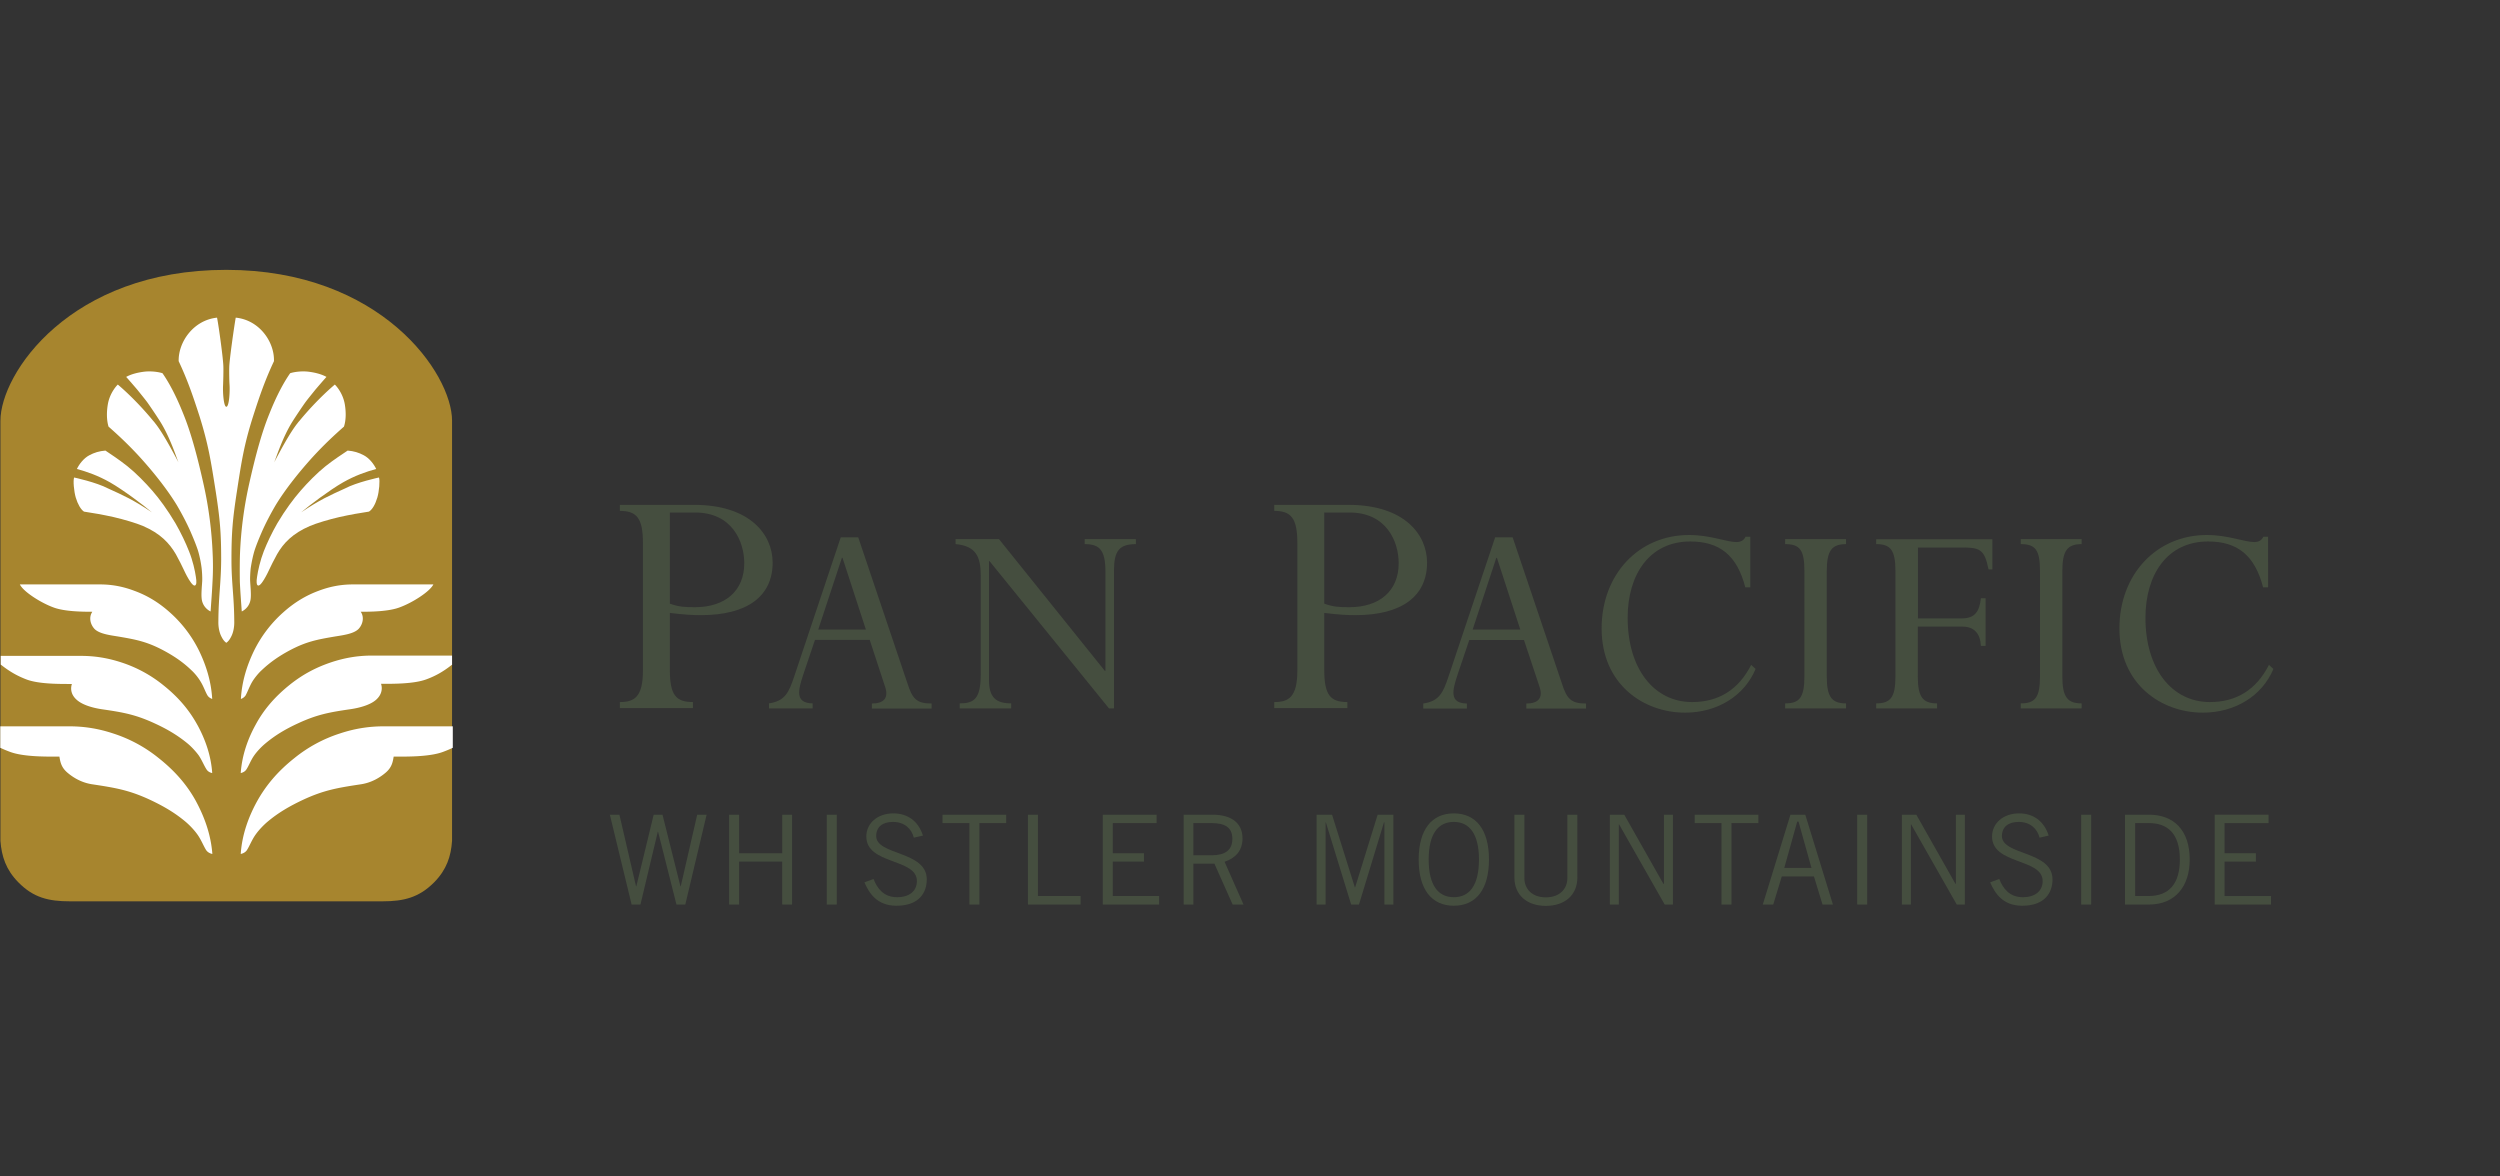 <svg xmlns="http://www.w3.org/2000/svg" xmlns:xlink="http://www.w3.org/1999/xlink" viewBox="0 0 170 80"><rect x="0" y="0" width="170" height="80" fill="#333333" stroke="none"/><style>.st1{fill-rule:evenodd;clip-rule:evenodd}.st1,.st2{fill:#454e3f}.st4{clip-path:url(#SVGID_2_);fill:#fff}</style><g id="master-artboard"><path id="ee-background" fill="#fff" fill-opacity="0" d="M0 0h170v80H0z"/><path class="st1" d="M45.55 34.85h1.71c2.53 0 3.35 1.98 3.35 3.45 0 1.88-1.3 2.99-3.35 2.99-.72 0-1.08-.02-1.71-.24v-6.2m0 6.83c1.01.12 1.52.15 2.12.15 3.14 0 4.87-1.28 4.87-3.57 0-1.91-1.54-3.93-5.35-3.93h-5.04v.41c1.16 0 1.57.51 1.57 2.19v8.66c0 1.83-.6 2.15-1.57 2.15v.41h4.97v-.41c-1.16 0-1.57-.48-1.57-2.19v-3.87zm13.33 1.13h-3.24l1.61-4.88h.04l1.59 4.88m1.31 3.9c.26.78-.12 1.13-.9 1.13v.34h4.06v-.34c-1.03 0-1.31-.32-1.65-1.39l-3.34-9.91h-1.19L54 46.02c-.36 1.07-.62 1.65-1.71 1.81v.34h2.97v-.34c-1.21-.02-1-.88-.62-2.01l.78-2.31h3.72l1.05 3.2z"/><path class="st2" d="M75.75 38.81c0-1.35.36-1.81 1.49-1.81v-.34h-3.48V37c1 0 1.41.38 1.41 1.89v6.73h-.04l-7.2-8.96h-2.95V37c1.37.12 1.71.84 1.71 2.13v6.73c0 1.67-.46 1.97-1.43 1.97v.34h3.5v-.34c-1.05 0-1.51-.42-1.51-1.59v-8.08h.04l8.12 10.01h.34v-9.36"/><path class="st1" d="M90.05 34.85h1.71c2.53 0 3.35 1.98 3.35 3.45 0 1.88-1.3 2.99-3.35 2.99-.72 0-1.09-.02-1.71-.24v-6.2m0 6.83c1.01.12 1.52.15 2.12.15 3.14 0 4.87-1.28 4.87-3.57 0-1.91-1.54-3.93-5.35-3.93h-5.04v.41c1.16 0 1.57.51 1.57 2.19v8.66c0 1.83-.6 2.15-1.57 2.15v.41h4.97v-.41c-1.16 0-1.57-.48-1.57-2.19v-3.87zm13.33 1.13h-3.24l1.61-4.88h.04l1.59 4.88m1.31 3.9c.26.78-.12 1.13-.9 1.13v.34h4.06v-.34c-1.03 0-1.31-.32-1.65-1.39l-3.34-9.91h-1.19l-3.18 9.49c-.36 1.07-.62 1.65-1.71 1.81v.34h2.97v-.34c-1.21-.02-1-.88-.62-2.01l.78-2.31h3.72l1.06 3.19z"/><path class="st2" d="M119.02 39.93V36.5h-.32c-.12.24-.32.36-.62.36-.68 0-1.77-.48-3.22-.48-3.44 0-5.95 2.69-5.95 6.35 0 3.84 2.89 5.73 5.67 5.73 2.21 0 4.04-1.15 4.8-2.97l-.3-.28c-.86 1.69-2.21 2.53-4.02 2.53-2.59 0-4.38-2.27-4.38-5.73 0-2.95 1.49-5.19 4.26-5.19 1.99 0 3.18.94 3.74 3.12h.34m5.2-1.11c0-1.39.34-1.83 1.31-1.83v-.34h-4.14V37c.99 0 1.31.38 1.31 1.83V46c0 1.47-.36 1.83-1.31 1.83v.34h4.14v-.34c-.96 0-1.31-.42-1.31-1.83v-7.17m6.19 3.78h3.04c.8 0 1.21.48 1.25 1.31h.32v-3.24h-.32c-.1.92-.42 1.37-1.29 1.37h-2.99v-4.82h2.93c1.25 0 1.59.08 1.87 1.49h.26v-2.05h-7.9V37c.96 0 1.31.38 1.31 1.83V46c0 1.43-.34 1.83-1.31 1.83v.34h4.14v-.34c-.96 0-1.31-.42-1.31-1.83v-3.39m9.83-3.78c0-1.39.34-1.83 1.31-1.83v-.34h-4.14V37c.99 0 1.31.38 1.31 1.83V46c0 1.47-.36 1.83-1.31 1.83v.34h4.14v-.34c-.96 0-1.31-.42-1.31-1.83v-7.17m13.99 1.1V36.5h-.32c-.12.24-.32.36-.62.36-.68 0-1.77-.48-3.22-.48-3.44 0-5.95 2.69-5.95 6.35 0 3.84 2.89 5.73 5.67 5.73 2.21 0 4.04-1.15 4.8-2.97l-.3-.28c-.86 1.69-2.21 2.53-4.02 2.53-2.59 0-4.38-2.27-4.38-5.73 0-2.95 1.49-5.19 4.26-5.19 1.99 0 3.18.94 3.74 3.12h.34M42.95 61.51h.6l1.18-4.95h.02L46 61.51h.6l1.45-6.11h-.64l-1.12 4.87h-.02l-1.22-4.87h-.6l-1.18 4.87h-.02l-1.13-4.87h-.65l1.48 6.11m10.24-6.11v2.62h-2.93V55.4h-.68v6.11h.68v-2.92h2.93v2.92h.67V55.4h-.67m3.03 0h.68v6.11h-.68zm6.54 1.42c-.32-1.01-1.07-1.51-2.01-1.51-1.1 0-1.84.69-1.84 1.57 0 1.93 3.44 1.47 3.44 3.03 0 .63-.45 1.1-1.35 1.1-.9 0-1.35-.59-1.6-1.24l-.62.23c.32.73.85 1.59 2.18 1.59 1.56 0 2.06-.91 2.06-1.79 0-1.96-3.45-1.62-3.44-2.96.01-.61.43-.95 1.14-.95.79 0 1.27.47 1.42 1.07l.62-.14m5.66-.85v-.57h-4.33v.57h1.83v5.54h.68v-5.54h1.82m5.06 5.54v-.58h-2.9V55.4h-.68v6.11h3.58m1.51-6.11v6.11h3.83v-.58h-3.15v-2.34h2.12v-.57h-2.12v-2.05h2.98v-.57h-3.66"/><path class="st1" d="M81.15 61.51v-2.78h1.43l1.24 2.78h.74l-1.29-2.91c.72-.24 1.22-.73 1.22-1.59 0-1.02-.72-1.61-2.04-1.61h-1.96v6.11h.66m0-5.54h1.22c.87 0 1.43.25 1.43 1.07 0 .77-.49 1.12-1.42 1.12h-1.23v-2.19z"/><path class="st2" d="M94.75 61.51V55.4h-1.07l-1.53 4.94h-.02l-1.55-4.94h-1.05v6.11h.61v-5.59h.02l1.72 5.59h.53l1.7-5.59h.03v5.59h.61"/><path class="st1" d="M96.47 58.45c0 2.04.89 3.14 2.39 3.14s2.39-1.1 2.39-3.14-.89-3.14-2.39-3.14-2.39 1.1-2.39 3.14m.68 0c0-1.73.63-2.56 1.71-2.56 1.07 0 1.71.83 1.71 2.56s-.63 2.56-1.71 2.56c-1.07 0-1.71-.82-1.71-2.56z"/><path class="st2" d="M102.98 55.4v4.27c0 1.22.88 1.93 2.14 1.93 1.26 0 2.14-.71 2.14-1.93V55.4h-.68v4.32c0 .71-.51 1.3-1.46 1.3-.96 0-1.46-.59-1.46-1.3V55.4h-.68m7.1 6.11v-5.45h.02l3.1 5.45h.56V55.4h-.61v4.7h-.04l-2.66-4.7h-.98v6.11h.61m9.49-5.54v-.57h-4.33v.57h1.82v5.54h.68v-5.54h1.83"/><path class="st1" d="M120.58 61.51l.58-1.91h2.19l.58 1.91h.71l-1.88-6.11h-1.01l-1.88 6.11h.71m1.63-5.64h.09l.88 3.15h-1.85l.88-3.15z"/><path class="st2" d="M126.29 55.4h.68v6.11h-.68zm3.65 6.11v-5.45h.02l3.1 5.45h.55V55.4H133v4.7h-.03l-2.66-4.7h-.98v6.11h.61m9.37-4.69c-.32-1.01-1.07-1.51-2.01-1.51-1.1 0-1.84.69-1.84 1.57 0 1.93 3.44 1.47 3.44 3.03 0 .63-.45 1.1-1.35 1.1-.9 0-1.35-.59-1.6-1.24l-.62.23c.32.73.85 1.59 2.18 1.59 1.56 0 2.06-.91 2.06-1.79 0-1.96-3.45-1.62-3.44-2.96.01-.61.43-.95 1.14-.95.79 0 1.27.47 1.42 1.07l.62-.14m2.21-1.42h.68v6.11h-.68z"/><path class="st1" d="M144.5 61.51h1.61c1.83 0 2.79-1.26 2.79-3.06 0-2.01-1.1-3.05-2.76-3.05h-1.64v6.11m.68-5.54h.95c1.25 0 2.1.69 2.1 2.48 0 1.64-.73 2.48-2.13 2.48h-.91v-4.96z"/><path class="st2" d="M150.6 55.4v6.11h3.83v-.58h-3.16v-2.34h2.13v-.57h-2.13v-2.05h2.99v-.57h-3.66"/><defs><path id="SVGID_1_" d="M.04 18.33v46.3h166.7v-46.3H.04z"/></defs><clipPath id="SVGID_2_"><use xlink:href="#SVGID_1_" overflow="visible"/></clipPath><path d="M.03 28.61v28.57C.11 58.23.4 59.14 1.25 60c1.02 1.04 2.05 1.29 3.5 1.29h21.27c1.44 0 2.48-.26 3.5-1.29.85-.86 1.15-1.77 1.22-2.83V28.61c0-3.21-4.84-10.26-15.36-10.26C4.76 18.35.03 25.4.03 28.61" clip-path="url(#SVGID_2_)" fill="#a7852e"/><path class="st4" d="M17.48 54.49c.59-1.06 1.38-2.02 2.54-2.94a9.545 9.545 0 013.08-1.67c.96-.32 1.93-.49 3-.49h4.69v1.46c-.21.1-.45.2-.67.28-.94.35-2.55.32-3.35.32-.06.36-.12.71-.51 1.06-.41.36-.99.71-1.71.82-1.58.24-2.51.39-3.95 1.06-.85.4-1.65.85-2.41 1.49-.26.22-.58.55-.8.86-.26.36-.42.79-.6 1.07-.11.16-.28.23-.42.26.09-1.35.55-2.56 1.11-3.58m-2.09-26.83c.18 0 .25-.92.22-1.48-.02-.24-.03-.93-.02-1.22.01-.49.33-2.75.44-3.36 1.61.16 2.64 1.65 2.6 2.96-.59 1.26-.95 2.28-1.42 3.75-.62 1.95-.79 3.09-1.1 5.11-.29 1.88-.37 2.8-.37 4.64 0 1.62.18 2.47.19 4.19.01.34-.05.75-.22 1.06-.09.18-.19.31-.32.4-.13-.09-.23-.22-.32-.4-.17-.31-.23-.72-.22-1.06.01-1.72.18-2.58.19-4.19 0-1.84-.08-2.76-.37-4.64-.32-2.02-.49-3.16-1.1-5.11-.47-1.46-.83-2.49-1.42-3.75-.03-1.3 1-2.79 2.61-2.96.12.61.43 2.87.43 3.36.01.3-.01.98-.02 1.22-.03.56.05 1.48.22 1.48m15.36 17.53c-.58.46-1.11.77-1.77 1.01-.87.32-2.34.3-3.07.3.12.35.03.76-.33 1.08-.38.34-1.06.54-1.71.64-1.45.21-2.3.36-3.63.98-.78.36-1.51.78-2.21 1.37-.24.2-.54.51-.73.78-.24.33-.38.73-.55.98-.1.15-.26.21-.38.24.09-1.25.5-2.36 1.02-3.3.53-.98 1.26-1.86 2.32-2.71.94-.75 1.87-1.21 2.83-1.53.88-.29 1.77-.45 2.75-.45h5.45v.61m-17.32 4.1c-.54-.98-1.26-1.86-2.33-2.71a8.91 8.91 0 00-2.82-1.53c-.88-.29-1.77-.45-2.76-.45H.05v.59c.58.46 1.11.77 1.77 1.02.86.32 2.34.3 3.07.3-.12.35-.04.76.33 1.08.38.34 1.05.54 1.71.64 1.45.21 2.3.36 3.63.98.78.36 1.51.78 2.21 1.36.24.2.53.51.73.78.23.33.38.73.55.98.1.15.25.21.38.24-.08-1.23-.5-2.35-1.01-3.28m-.09 5.2c-.58-1.06-1.38-2.02-2.54-2.94a9.545 9.545 0 00-3.08-1.67c-.96-.32-1.93-.49-3-.49H.02v1.46c.21.1.45.2.67.28.94.35 2.55.32 3.35.32.06.36.12.71.51 1.06.41.36.99.71 1.71.82 1.58.24 2.51.39 3.95 1.06.85.4 1.65.85 2.41 1.49.26.22.58.55.8.86.26.36.42.79.6 1.07.11.16.28.23.42.26-.1-1.35-.56-2.56-1.11-3.58m13.82-13.18c-.75.28-2 .29-2.62.29.25.36.15.85-.15 1.17-.33.33-1.03.42-1.59.51-1.24.21-1.97.35-3.1.95-.67.36-1.29.77-1.89 1.34-.21.19-.46.49-.63.76-.2.33-.33.71-.47.96a.63.63 0 01-.32.24c.07-1.23.43-2.31.87-3.23a8.51 8.51 0 011.99-2.64c.8-.72 1.6-1.18 2.41-1.48.76-.29 1.52-.44 2.36-.44h5.46c-.25.5-1.45 1.26-2.32 1.57m-23.5 0c.75.28 2 .29 2.63.29-.25.36-.15.85.15 1.17.33.33 1.03.42 1.59.51 1.24.21 1.97.35 3.1.95.67.36 1.3.77 1.89 1.34.21.19.46.49.62.76.21.33.33.71.48.96.09.14.22.2.32.24-.07-1.23-.43-2.31-.87-3.23a8.51 8.51 0 00-1.99-2.64c-.8-.72-1.6-1.18-2.42-1.48-.76-.29-1.52-.44-2.36-.44H1.35c.24.5 1.44 1.26 2.3 1.57"/><path class="st4" d="M14.46 37.65a26.552 26.552 0 00-.59-4.6c-.22-.99-.46-2-.74-2.96-.2-.69-.42-1.35-.67-1.96-.48-1.21-.97-2.12-1.41-2.75-.2-.07-.69-.16-1.2-.11-.44.05-.91.16-1.27.36.26.29.5.57.74.85.29.36.55.68.69.87.18.25.6.87.86 1.28.7 1.1 1.14 2.53 1.27 2.82-.42-.8-1.09-2.05-1.59-2.67-.02-.03-.1-.13-.14-.17-1.25-1.52-2.4-2.46-2.4-2.46s-.54.51-.68 1.36c-.08.48-.09 1.04.05 1.5.6.53 1.28 1.15 2.1 2.04.91 1 1.87 2.19 2.55 3.31.35.6.67 1.21.93 1.8.19.44.36.85.49 1.24.1.32.2.76.26 1.23.03.26.05.64.04.88-.02.36-.07.82-.04 1.16.03.44.3.76.61.91.05-.72.1-1.35.13-2.01.04-.66.04-1.34.01-1.92m1.86 0a26.552 26.552 0 01.59-4.6c.22-.99.46-2 .74-2.96.2-.69.42-1.35.67-1.96.48-1.21.97-2.12 1.41-2.75.2-.07.69-.16 1.2-.11.44.05.91.16 1.27.36-.26.29-.5.57-.74.85-.29.36-.55.68-.69.87-.18.25-.6.87-.86 1.28-.7 1.1-1.14 2.53-1.27 2.82.42-.8 1.09-2.05 1.59-2.67.02-.03.1-.13.14-.17 1.25-1.52 2.4-2.46 2.4-2.46s.54.51.68 1.36c.08.48.09 1.04-.06 1.5-.6.53-1.28 1.15-2.1 2.04-.91 1-1.87 2.19-2.55 3.31-.35.6-.67 1.21-.93 1.8-.19.44-.36.85-.49 1.24-.1.32-.2.76-.27 1.23-.03.26-.05.64-.04.88.02.36.07.82.04 1.16-.03.44-.3.76-.61.91-.05-.72-.1-1.35-.13-2.01-.01-.66-.01-1.34.01-1.92"/><path class="st4" d="M13.32 39.23c-.06-.42-.21-1.11-.47-1.75-.22-.56-.54-1.24-.92-1.9-.54-.91-1.09-1.66-1.57-2.21-.46-.53-1.11-1.2-1.7-1.67-.58-.46-1.15-.83-1.49-1.06-.41.03-.77.14-1.1.32-.38.2-.69.61-.84.93.69.19 1.44.45 2.25.91.91.52 2.33 1.59 2.85 2.04-1.27-.86-1.96-1.16-2.97-1.62-.82-.43-2.32-.75-2.32-.75-.08.21-.01.95.11 1.36.14.47.35.82.56.96.61.09 1.29.21 2.01.37.73.17 1.54.41 2.01.61 1.16.5 1.78 1.15 2.23 1.92.18.32.46.88.54 1.06 0 0 .65 1.44.83.98.01 0 .05-.16-.01-.5m4.16 0c.06-.42.21-1.11.46-1.75.22-.56.54-1.24.92-1.9.54-.91 1.1-1.66 1.58-2.21.46-.53 1.11-1.2 1.7-1.67.58-.46 1.16-.83 1.5-1.06.41.03.77.14 1.1.32.38.2.69.61.84.93-.69.19-1.44.45-2.25.91-.91.52-2.33 1.59-2.85 2.04 1.27-.86 1.96-1.16 2.97-1.62.81-.43 2.32-.75 2.32-.75.08.21.01.95-.11 1.36-.14.47-.34.82-.57.96-.61.09-1.29.21-2.01.37-.73.17-1.54.41-2.01.61-1.16.5-1.79 1.15-2.23 1.92-.18.32-.46.88-.54 1.06 0 0-.65 1.44-.83.98 0 0-.05-.16.01-.5"/></g></svg>
